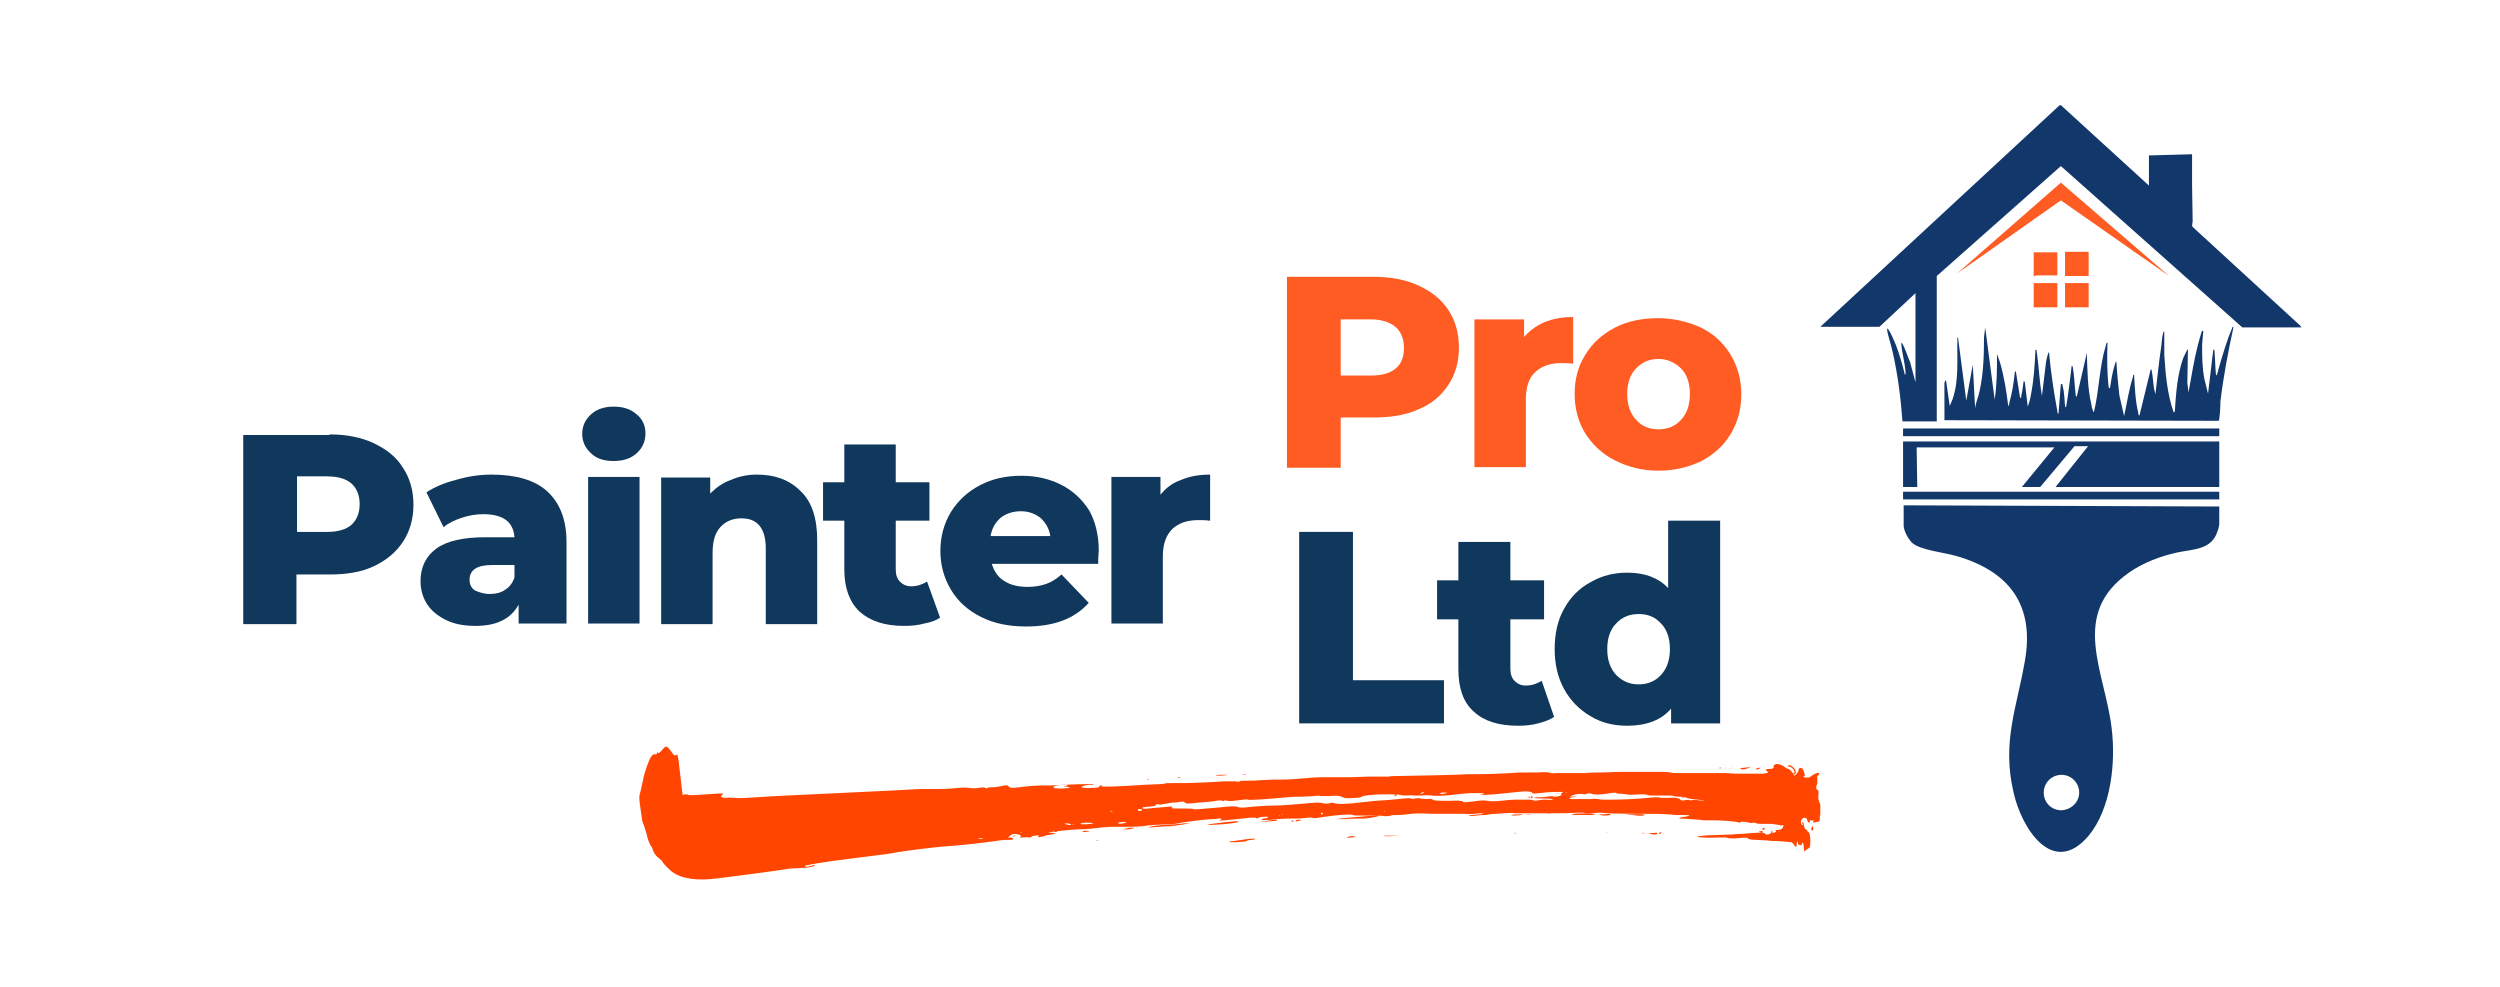 <?xml version="1.0" encoding="utf-8"?>
<!-- Generator: Adobe Illustrator 24.0.0, SVG Export Plug-In . SVG Version: 6.00 Build 0)  -->
<svg version="1.1" id="Layer_1" xmlns="http://www.w3.org/2000/svg" xmlns:xlink="http://www.w3.org/1999/xlink" x="0px" y="0px"
	 viewBox="0 0 423 167" style="enable-background:new 0 0 423 167;" xml:space="preserve">
<style type="text/css">
	.st0{clip-path:url(#SVGID_2_);}
	.st1{fill:#12376B;}
	.st2{fill:#FF5C24;}
	.st3{fill:#FF4500;}
	.st4{clip-path:url(#SVGID_4_);}
	.st5{clip-path:url(#SVGID_6_);}
	.st6{fill:#10375C;}
	.st7{clip-path:url(#SVGID_8_);}
</style>
<g>
	<defs>
		<rect id="SVGID_1_" x="308" y="17.8" width="82" height="127.2"/>
	</defs>
	<clipPath id="SVGID_2_">
		<use xlink:href="#SVGID_1_"  style="overflow:visible;"/>
	</clipPath>
	<g class="st0">
		<path class="st1" d="M375.5,85.7v3c0,0.2-0.2,1-0.3,1.2c-1,3.2-4.2,3-6.9,3.6c-2.7,0.6-5.7,1.7-8.1,3.4c-10.1,7.1-4,16.8-2.9,26.4
			c0.7,5.7-0.1,13.5-3.9,18.1c-6.1,7.2-11.4-1.4-12.7-7.3c-2-8.5,0.5-14.2,1.9-22.2c1.7-9.5-2.6-15.2-11.5-17.8
			c-2-0.6-6.1-1-7.5-2.2c-0.7-0.6-1.5-2.1-1.5-3v-3.4L375.5,85.7z M351.8,134.1c0-1.6-1.3-3-3-3c-1.6,0-3,1.3-3,3s1.3,3,3,3
			C350.5,137,351.8,135.7,351.8,134.1z M324.1,49.6l0,15.1l-0.9-3.4c-0.5-1.1-0.8-2.3-1.4-3.3c-0.1,0-0.1,0.1-0.1,0.2
			c0.1,1.5,0.6,3.1,0.7,4.6c0,0.1,0.1,0.6-0.1,0.6c-0.4-1.7-0.9-3.4-1.5-5c-0.4-0.9-0.8-2-1.4-2.8c-0.1,0-0.1,0.1-0.1,0.2
			c0.1,0.9,0.7,2.6,0.9,3.6c0.9,3.9,1.4,7.9,1.7,11.9h5.8V46.7l21-18.6l30.7,27.3h10l-0.2-0.3l-18.2-16.7c-0.2-0.3,0-0.6,0-1
			c0-2-0.1-4-0.1-6c0-1.8,0-3.5,0-5.3l-7.3,0.2v5.1l-15-13.7L308,55.3h10L324.1,49.6z M329,71.1l46.4,0.1c0.2-0.2,0.3-2.8,0.3-3.3
			c0.5-4.2,1.3-8.4,2.2-12.5c-0.2-0.2-0.2-0.1-0.2,0.1c-0.4,0.8-0.9,2.3-1.2,3.2c-0.5,1.6-1,3.2-1.4,4.8c-0.2,0-0.2-0.5-0.2-0.6
			c-0.1-1.1-0.1-2.3-0.2-3.4c0-0.2,0-0.3-0.2-0.4l-0.9,7.5l-0.6-2.4c-0.4-2-0.4-3.9-0.4-5.9l0.2-2.3c-0.3-0.1-0.2,0.1-0.3,0.2
			c-0.2,0.6-0.4,1.4-0.6,2.1c-0.7,2.7-1.1,5.4-1.6,8.1l-0.2-1.6l0.1-5.7c-0.1-0.1-0.7,1.3-0.8,1.5c-1,2.8-1.2,5.8-1.4,8.7
			c0,0.2,0,0.4-0.2,0.5c-1.1-3.1-1.4-6.5-1.6-9.8v-3.9c-0.2,0-0.2,0.2-0.2,0.3c-0.2,0.6-0.2,1.4-0.3,2.1c-0.4,2.7-0.7,5.5-1,8.2
			l-0.2-0.8c-0.2-1-0.2-2-0.4-3c0-0.1,0-0.4-0.2-0.4l-1.9,7.8c-0.2,0-0.2-0.3-0.2-0.4c-0.5-2.1-0.6-4.4-0.7-6.5
			c-0.2,0-0.2,0.2-0.2,0.4c-0.7,2.1-1,4.4-1.5,6.6l-0.8-3.5c-0.2-1.9-0.4-3.8-0.5-5.7c-0.2,0-0.2,0.4-0.3,0.6
			c-0.4,1.3-0.6,2.6-0.8,3.9l-0.2-0.1c-0.3-2.6-0.3-5.2-0.2-7.7c-0.2,0.1-0.3,0.5-0.3,0.6c-1.1,3.6-1.1,7.5-2,11.2
			c-0.2,0-0.1-0.2-0.2-0.3c-0.1-0.3-0.2-0.5-0.2-0.8c-0.7-2.9-0.7-5.9-0.8-8.9l-1.7,7.4c-0.2,0-0.2-0.3-0.2-0.4
			c-0.2-1.6-0.2-3.1-0.5-4.7c-0.2-0.2-0.2,0-0.2,0.2c-0.3,2.2-0.5,4.4-0.9,6.6c-0.1,0.2-0.2,0-0.2-0.2c-0.1-1.1-0.1-2.2-0.4-3.3
			c0-0.2,0-0.4-0.3-0.3l-0.4,5c-0.2,0-0.2-0.4-0.2-0.5c-0.6-3.2-1.1-6.6-1.4-9.9c-0.2,0.1-0.2,0.5-0.3,0.7c-0.1,0.3-0.1,0.6-0.2,0.9
			l-0.7,5.8c-0.4-2.3-0.5-4.6-0.8-6.9c0-0.2-0.1-0.5-0.1-0.7c0-0.2,0.1-0.2-0.2-0.2c-0.1,2.6-0.3,5.3-0.8,7.8
			c-0.1,0.6-0.3,1.3-0.5,1.8l-0.5-4.2l-0.2-0.1c-0.1,0.8-0.2,1.7-0.4,2.5c0,0.2,0.1,0.3-0.2,0.3l-0.7-4.4c-0.1-0.2-0.2,0-0.2,0.2
			c-0.2,1.8-0.4,3.2-0.9,5c0,0.2-0.1,0.6-0.2,0.6c-0.3-2.5-0.7-5-1.4-7.4l-0.5-1.4c0,2.6,0,5.2-0.4,7.7l-1.6-12.2l-0.2,1.7
			c0,3.1-0.1,6.3-0.8,9.3c-0.2,0.9-0.6,1.7-0.7,2.7l-0.4-7.4l-1.1,6.1l-1.4-10.7c-0.2,0-0.1,0.3-0.1,0.4c-0.1,3.3,0.3,6.7-0.8,10
			l-0.5,1.2l-0.6-4.2l-0.2-0.2c0.1,0.2-0.1,0.4-0.1,0.5V71.1z M322,74.7v7.7h2.4l-0.1-6.7h23.3l-5.5,6.7h3.1l5.8-6.9h2.3l-5.5,6.9
			h27.7v-7.7H322z M322,72.5v1.3h53.5v-1.3H322z M322,84.5h53.5v-1.3H322V84.5z"/>
	</g>
</g>
<path class="st2" d="M367,46.7l-18.3-12.8l-17.6,12.4l17.6-15.4L367,46.7z M349.4,52h4v-4.1h-4V52z M344.1,47.9V52h4v-4.1H344.1z
	 M349.4,42.6v4.1h4v-4.1H349.4z M344.1,42.7v4c0.2,0.1,0.3-0.1,0.4-0.1h3.6v-3.9H344.1z"/>
<path class="st3" d="M190.9,140.1c-0.5,0.1-0.8,0.2-0.8,0.2c0,0.1,0.5,0,1,0c0.5-0.1,0.9-0.2,0.8-0.2
	C191.8,140,191.4,140,190.9,140.1z"/>
<path class="st3" d="M185.5,142.2C185.4,142.3,185.4,142.3,185.5,142.2c0.2,0.1,0.3,0,0.3,0C185.7,142.1,185.6,142.1,185.5,142.2z"
	/>
<path class="st3" d="M192.2,140C192.1,140.1,192.2,140.1,192.2,140c0.2,0.1,0.3,0,0.3,0C192.4,140,192.3,140,192.2,140z"/>
<path class="st3" d="M200.5,139.3c-1.6,0.2-3.5,0.3-3.9,0.3c-0.5,0-2.4,0.3-2.3,0.4c0,0,0.8,0,1.7-0.1c0.9-0.1,1.6-0.1,1.7-0.1
	c0.1,0.1,3.2-0.4,3.6-0.5C201.4,139.3,201.2,139.3,200.5,139.3z"/>
<path class="st3" d="M214.3,138.9l-1.5,0.2l1.3-0.1l1.7-0.1c0.2,0,0.3-0.1,0.3-0.2C215.9,138.7,215.2,138.7,214.3,138.9z"/>
<path class="st3" d="M206.6,139.2c-2.8,0.3-3,0.5-0.3,0.3c1.7-0.1,3-0.3,3.2-0.4C209.7,138.9,209.1,138.9,206.6,139.2z"/>
<path class="st3" d="M219.7,138.7c-0.3,0-0.5,0.1-0.5,0.2c0,0.1,0.2,0.1,0.5,0c0.3-0.1,0.5-0.1,0.5-0.2
	C220.2,138.7,220,138.7,219.7,138.7z"/>
<path class="st3" d="M218.5,138.9c-0.1,0.1-0.1,0.1,0.2,0.1c0.2,0,0.3-0.1,0.2-0.1C218.8,138.8,218.6,138.8,218.5,138.9z"/>
<path class="st3" d="M210.2,142.1c-2.4,0.3-2.3,0.3-2.1,0.4c0.1,0,0.7,0,1.3,0c0.6-0.1,1.2-0.1,1.2-0.1c0,0,0.2,0,0.3-0.1
	c0.1-0.1,0.6-0.2,1-0.2c0.5-0.1,0.6-0.1,0.4-0.2C212.2,141.9,211.2,141.9,210.2,142.1z"/>
<path class="st3" d="M184.2,140.6c-0.4-0.1-1.3,0-1,0.1c0.1,0.1,0.5,0.1,0.8,0C184.4,140.7,184.5,140.7,184.2,140.6z"/>
<path class="st3" d="M199.5,131.6c0.2,0,0.3-0.1,0.2-0.1c-0.1,0-0.3,0-0.3,0C199.2,131.6,199.3,131.7,199.5,131.6z"/>
<path class="st3" d="M291.9,130c0.2,0,0.2-0.1,0.2-0.1C292.1,129.9,291.9,129.9,291.9,130C291.7,130,291.8,130,291.9,130z"/>
<path class="st3" d="M291.1,130c0.2,0,0.3-0.1,0.2-0.1c-0.1,0-0.3,0-0.4,0C290.8,130,290.9,130,291.1,130z"/>
<path class="st3" d="M231.1,138.1c-0.9,0.1-2.5,0.2-3.4,0.3c-1,0.1-1.7,0.2-1.6,0.2c0.1,0,0.6,0,1.2,0c1-0.1,3.3-0.1,3.6-0.1
	c0.1,0,1.8-0.2,2.3-0.4c0.2,0,0.1-0.1-0.1-0.2C232.9,138,232,138,231.1,138.1z"/>
<path class="st3" d="M207.6,131.1c0,0-0.6,0-1.2,0c-0.6,0-0.9,0.1-0.7,0.1C206.1,131.3,207.7,131.2,207.6,131.1z"/>
<path class="st3" d="M210.5,131.1c0.3,0,0.4-0.1,0.3-0.1c-0.1,0-0.4,0-0.6,0.1C210,131.1,210.1,131.1,210.5,131.1z"/>
<path class="st3" d="M296.1,129.8c0.2-0.2,0.3-0.2,0.1-0.1c-0.2,0.1-0.7,0.2-1.2,0.2c-0.6,0.1-0.7,0.1-0.5,0.2
	C295,130.3,295.6,130.1,296.1,129.8z"/>
<path class="st3" d="M171.4,141.5c-0.1,0.1,0,0.1,0.2,0c0.2-0.1,0.2-0.1,0.1-0.2C171.7,141.4,171.5,141.4,171.4,141.5z"/>
<path class="st3" d="M194.2,131.9c0.2,0,0.3-0.1,0.2-0.1c-0.1,0-0.3,0-0.4,0.1C193.9,131.9,194,131.9,194.2,131.9z"/>
<path class="st3" d="M297.8,130c0.2-0.1,0.2-0.1-0.2-0.1c-0.2,0.1-0.5,0.1-0.5,0.2C297,130.3,297.5,130.2,297.8,130z"/>
<path class="st3" d="M292.8,130c0.2,0,0.2-0.1,0.2-0.1C292.9,129.9,292.8,129.9,292.8,130C292.6,130,292.6,130.1,292.8,130z"/>
<path class="st3" d="M178.6,140.5c-0.1,0-0.1,0.1-0.1,0.2c0,0.1,0.1,0.1,0.2,0.1c0.1,0,0.2-0.1,0.1-0.2
	C178.8,140.5,178.7,140.5,178.6,140.5z"/>
<path class="st3" d="M228.1,141.6c-0.3,0.1-0.3,0.2,0.5,0.1c0.9-0.1,0.9-0.1,0.4-0.2C228.8,141.4,228.4,141.5,228.1,141.6z"/>
<path class="st3" d="M258.6,134.8c-0.2,0-0.2,0.1,0,0.1c0.3,0.1,0.3,0.1,0.3,0C258.8,134.8,258.7,134.8,258.6,134.8z"/>
<path class="st3" d="M259.2,134.2c-0.1,0-0.3,0-0.3,0s0,0.1,0.2,0C259.3,134.2,259.3,134.2,259.2,134.2z"/>
<path class="st3" d="M231.9,134.7C231.8,134.8,231.9,134.8,231.9,134.7c0.2,0.1,0.3,0,0.3,0C232.2,134.7,232,134.7,231.9,134.7z"/>
<path class="st3" d="M306.7,139.7c0,0.2-0.1,0.3-0.2,0.4s-0.1,0.2,0,0.3c0.2,0.3,0.3,0.1,0.3-0.4
	C306.7,139.6,306.7,139.5,306.7,139.7z"/>
<path class="st3" d="M281,140.8c-0.1,0-0.2,0.1-0.3,0.2c0,0.1,0,0.1,0.1,0.1s0.2-0.1,0.3-0.2C281.1,140.9,281.1,140.8,281,140.8z"/>
<path class="st3" d="M263.4,134.3c-0.1,0,0,0.1,0.2,0c0.2,0,0.3-0.1,0.2-0.1C263.6,134.3,263.5,134.3,263.4,134.3z"/>
<g>
	<defs>
		<rect id="SVGID_3_" x="108" y="125.8" width="200" height="23"/>
	</defs>
	<clipPath id="SVGID_4_">
		<use xlink:href="#SVGID_3_"  style="overflow:visible;"/>
	</clipPath>
	<g class="st4">
		<path class="st3" d="M307.7,134.4c0-0.4,0-0.7-0.1-0.7c-0.3-0.1-0.4-0.5-0.2-0.9c0.1-0.2,0.1-0.7,0.1-1c-0.1-0.5,0-0.6,0.2-0.6
			c0.1,0,0.2,0,0.1,0s-0.1-0.2,0-0.3c0.2-0.3-0.7-0.1-1.3,0.4c-0.3,0.2-0.5,0.3-0.6,0.3c-0.1-0.1-0.3-0.1-0.3,0c0,0-0.2,0-0.3-0.1
			c-0.2-0.1-0.2-0.2,0-0.2c0.2,0-0.1-1.1-0.4-1.3c-0.3-0.2-0.6,0-0.6,0.4c-0.1,0.4-0.6,0.9-0.8,0.8c-0.1-0.1-0.1-0.1,0.1-0.2
			c0.3-0.1,0.3-0.2,0.2-0.6c-0.2-0.6-1.1-1.2-1.3-0.8c0,0.1,0,0.1,0.2,0.1c0.3,0,0.8,0.4,0.9,0.8c0.1,0.5-0.2,0.5-0.5,0
			c-0.2-0.2-0.4-0.4-0.5-0.4c-0.1,0-0.4-0.1-0.6-0.3c-0.9-0.7-2-0.7-1.9,0c0,0.2-0.1,0.3-0.7,0.3c-0.5,0-0.7,0.1-0.6,0.2
			c0.1,0.1,0.2,0.2,0.3,0.3c0.1,0.2,0,0.2-0.8,0.3c-1.8,0-2.2,0-3.1,0c-0.5,0-1,0-1.1,0s-0.3,0-0.6,0c-0.3,0-1-0.1-1.6-0.1
			c-2,0-2.1,0-2.5,0c-0.2,0-0.7,0-1.2,0c-0.5,0-1.6,0-2.5,0c-0.9,0-1.8,0-2.1,0s-0.7,0-0.9-0.1c-0.2,0-0.7-0.1-1.2-0.1
			c-0.5,0-1.2,0-1.6,0c-0.4,0-1.3,0-2,0c-0.7,0-1.7,0-2.1,0c-0.5,0-1.3,0-1.9,0c-0.6,0-1.8,0.1-2.7,0.1s-2.2,0-2.9,0.1
			c-0.7,0-1.9,0-2.7,0c-0.8,0-1.8,0-2.3,0c-0.4,0.1-0.8,0-0.9,0c-0.1-0.1-0.7-0.2-2.2-0.1c-0.6,0-1.5,0-2,0c-0.5,0-1.7,0-2.5,0.1
			c-3.6,0.2-5.9,0.2-6,0.2c-0.1,0-0.7,0-1.4,0c-0.7,0.1-11,0.3-11.6,0.3c-0.6,0-1.4,0-1.7,0.1c-0.3,0-0.9,0-1.2,0
			c-0.3,0-1.3,0-2.2,0c-0.9,0-2.1,0.1-2.7,0.1c-1.1,0-3.6,0-5.3,0c-0.6,0-2,0.1-3.1,0.2s-2.5,0.2-3,0.2c-1.7,0-2.2,0-4.1,0.1
			c-1,0.1-2.3,0.1-2.7,0.1c-0.5,0-0.9,0-0.9,0.1c-0.1,0.1-0.4,0.1-0.7,0c-0.3,0-1.2,0-2,0c-0.8,0.1-5.7,0.3-6.9,0.3
			c-0.5,0-1.4,0-2,0c-0.6,0-1.1,0-1.1,0.1c-0.1,0-0.7,0.1-1.4,0.1c-0.7,0-1.7,0.1-2.3,0.1c-4.4,0.3-7.3,0.4-7,0.2
			c0.2-0.1,0.2-0.1-0.1-0.1c-0.2,0-0.3,0.1-0.3,0.2c0,0.1-0.3,0.2-1,0.2c-1.2,0.1-1.9,0-2-0.1c0-0.2,1.1-0.5,1.7-0.4
			c0.3,0,0.4,0,0.3-0.1c-0.1-0.1-3.8,0-7.2,0.2c-0.5,0-1.1,0-1.3,0c-0.4,0-1.7,0-4,0.3c-1.4,0.2-1.6,0.1-1.8-0.1
			c-0.3-0.3-0.3-0.3-1.2-0.1c-0.5,0.1-1.1,0.2-1.5,0.2c-0.3,0-0.7,0-0.9,0.1c-0.2,0.1-0.3,0.1-0.4,0c-0.1-0.1-0.5-0.1-1,0
			c-0.5,0.1-1.3,0.1-1.8,0c-0.5-0.1-1.8,0-2.8,0.1s-2.3,0.1-2.9,0.1s-1.7,0-2.5,0c-2.6,0.2-25.5,1.2-26.2,1.3
			c-2.8,0.2-4.6,0.3-5.2,0.2c-0.4,0-1-0.1-1.4,0c-0.9,0-1.1-0.2-0.6-0.6c0.2-0.2-0.1-0.2-2.7,0c-1.7,0.1-3,0.2-3.1,0.1
			c-0.1-0.1-0.4-0.1-0.6-0.1l-0.4,0.1l-0.4-3.4c-0.2-1.9-0.4-3.4-0.5-3.4c-0.1,0-0.2,0-0.3,0.1c-0.1,0.1-0.3,0-0.7-0.6
			c-0.7-1-0.9-1.1-1.4-0.5c-0.5,0.6-0.8,0.9-0.9,0.6c0-0.1-0.1-0.1-0.1,0.1c-0.1,0.2-0.2,0.3-0.4,0.2c-0.2,0-0.4,0.1-0.6,0.4
			c-0.4,0.5-1.2,2.8-1.4,4c-0.1,0.4-0.3,1.3-0.4,1.8c-0.3,1-0.3,1.2,0,3.2c0.2,1.5,0.3,2.3,0.5,2.5c0.1,0.2,0.3,0.9,0.5,1.6
			c0.2,0.9,0.4,1.4,0.6,1.8c0.2,0.3,0.4,0.6,0.4,0.7c0.1,0.5,0.5,1.2,1.1,1.6c0.3,0.3,0.6,0.5,0.6,0.6c0,0.2,1,1.2,1.6,1.7
			c1.6,1.2,4.4,1.6,7.8,1.1c0.3,0,11.7-1.5,11.9-1.6c0.1,0,0.8-0.1,1.6-0.1c1.9-0.1,2.5-0.2,2.8-0.4c0.2-0.2,0.1-0.2-0.5,0
			c-0.8,0.2-1.1,0.2-1.1,0c0-0.1,3-0.6,4.5-0.8c0.9-0.1,6.8-0.9,7.8-1s2.2-0.3,2.8-0.4c1.3-0.3,7.2-1,8.7-1.1c1.9-0.1,6.5-0.6,9.2-1
			c0.5-0.1,1.2-0.1,1.6-0.1c0.5,0,0.7,0,0.6-0.2c0-0.1-0.3-0.2-0.5-0.2l-0.4,0l0.4-0.3c0.2-0.2,0.5-0.3,0.7-0.3c0.2,0,0.4,0,0.7,0.1
			c0.4,0,0.6,0.4,0.2,0.5c-0.1,0,0.1,0,0.6,0c0.4,0,0.9-0.1,1.1,0c0.2,0,0.3,0,0.3-0.1c0-0.1,0.3-0.2,0.7-0.2
			c0.6-0.1,0.7-0.1,0.5,0.1c-0.2,0.2-0.2,0.2,0.4,0.1c0.4-0.1,0.7-0.1,0.7-0.2c0,0,0.5-0.1,1-0.2c0.7-0.1,0.9-0.1,0.7-0.2
			c-0.2,0-0.4-0.1-0.6-0.1c-0.2,0-0.4,0-0.5,0c-0.3-0.1,3.9-0.6,6-0.6c0.4,0,1.4-0.1,2.2-0.2c0.8-0.1,1.9-0.2,2.4-0.2
			c0.5,0,1,0,1.1,0c0.1,0,0.9,0,1.8,0c0.9,0,2-0.1,2.4-0.1c1.1-0.2,2.9-0.3,4.3-0.3c0.6,0,1.4-0.1,1.8-0.2c0.7-0.2,4.9-0.7,5.7-0.7
			c0.2,0,0.7,0,1-0.1c0.7-0.1,0.8,0.1,0.2,0.3c-0.3,0.1,1.2,0,3.9-0.3c1.6-0.2,2.2-0.2,2.3-0.1c0.2,0.1,0.3,0.1,0.4,0
			c0.1-0.1,0.5-0.2,1-0.2c0.9-0.1,0.9,0.2,0,0.3c-0.3,0-0.4,0.1-0.4,0.2c0.1,0.1,0.6,0.1,2.7-0.1c0.9-0.1,2-0.1,2.6-0.1
			c0.5,0,1.5,0,2.1-0.1c0.6-0.1,1.2-0.1,1.2,0c0,0.1,0.9,0,2-0.2c2.1-0.3,4.5-0.5,4.8-0.3c0.2,0.1,0.5,0.1,3.2,0.1
			c0.8,0,1.8,0,2.2,0.1c0.3,0,0.8,0,1-0.1c0.2-0.1,0.6-0.1,0.9-0.1c0.3,0,1.1,0,1.7-0.1c1.2-0.2,2.3-0.2,4.6-0.1c0.6,0,1.6,0,2.2,0
			c0.6,0,1.2,0,1.3,0c0.2,0,0.6,0,0.9,0c0.3,0,0.8,0,1,0c0.2,0.1,0.9,0,1.6,0c0.6-0.1,1.2-0.1,1.2-0.1c0.1,0.2,1.5,0.2,3.8,0
			c0.7,0,1.5-0.1,1.8,0c0.3,0,1.5,0,2.7,0c1.2,0,2.4,0,2.6,0c0.2,0,0.7,0.1,0.9,0c0.3,0,0.8,0,1.2,0c0.6,0,1.7,0,3.5-0.1
			c0.4,0,0.9,0,1,0.1c0.2,0.1,0.8,0.1,1.4,0c0.6-0.1,1.2-0.1,1.4-0.1c0.3,0.1,2.4,0.2,7.6,0.2c2.9,0,4,0.1,4.9,0.2
			c0.3,0,0.9,0,1.4,0c1.1,0,1.3,0.1,0.2,0.3c-0.4,0-0.8,0.1-0.9,0.2c-0.1,0.1-0.1,0.1,0,0.1c0.1,0,0.9,0,1.9,0.1
			c1,0.1,1.9,0.1,2.1,0.2c0.4,0,0.8,0,2.2,0c0.9,0,3.7,0.2,3.9,0.4c0,0,0.1,0,0.2-0.1c0.1-0.1,0.4-0.1,1,0c0.4,0.1,0.9,0.2,1.1,0.1
			c0.2,0,0.4,0,0.6,0.1c0.2,0.1,0.5,0.1,0.8,0.1c0.3,0,0.9,0,1.4,0c0.5,0,0.9,0.1,1.1,0.1c0.1,0,0.4,0.1,0.6,0.1
			c0.2,0.1,0.4,0.1,0.5,0c0.2-0.1,0.2,0.2,0,0.5c-0.1,0.2-0.4,0.3-0.7,0.3c-1,0.1-1.3,0.2-1.2,0.4c0,0.3-0.8,0.6-1,0.3
			c-0.1-0.1-0.3-0.2-0.4-0.2c-0.2,0-0.2,0-0.1-0.1c0.1-0.1,0.1-0.2-0.2-0.2c-0.2,0-0.4,0-0.4,0c0,0,0,0.1,0.1,0.1
			c0.1,0,0.2,0,0.2,0.1c0,0.1-0.1,0.1-0.2,0.1c-0.1,0-0.9,0-1.8,0.1s-2.2,0.1-2.9,0.2l-2.9,0.1c-1.5,0-3,0.2-2.9,0.3
			c0.1,0.1,2.3,0.2,3.5,0.1c0.7,0,1.3,0,1.4,0c0.3,0.2,1,0.2,2.3,0.1c0.9-0.1,1.3-0.1,1.4,0.1c0.1,0.1,0.6,0.2,1.2,0.2
			c0.5,0,1.4,0.1,2,0.1c0.5,0.1,1.2,0.1,1.4,0.1c0.7,0,2.5,0.2,2.7,0.2c0.1,0,0.3,0.2,0.4,0.4c0.3,0.5,0.5,0.5,0.5,0
			c0-0.2,0-0.4,0.1-0.5c0.1-0.1,0.1,0,0.1,0.1c-0.1,0.3,0.2,0.5,0.5,0.5c0.1,0,0.2-0.1,0.2-0.2s0-0.2,0.1-0.2c0.1,0,0.2,0.4,0.2,0.8
			l0.1,0.7l0.3-0.3c0.2-0.1,0.4-0.3,0.5-0.3c0.3,0,0.3-2.6-0.1-2.7c-0.1,0-0.2-0.1-0.2-0.2c0-0.1-0.1-0.2-0.3-0.3
			c-0.1-0.1-0.3-0.4-0.3-0.7c0-0.3-0.1-0.5-0.2-0.5c-0.1,0-0.1,0.2,0,0.3c0.1,0.2,0.1,0.3,0,0.2c-0.3-0.1-0.4-0.7-0.1-1
			c0.3-0.4,0.8-0.3,0.9,0.2c0.1,0.4,0.5,0.6,0.4,0.2c0-0.2,0-0.2,0.2-0.2c0.1,0,0.3,0.1,0.4,0c0.1,0,0.1,0.1,0,0.2
			c-0.1,0.2,0,0.2,0.5,0.1c0.6-0.1,0.6-0.1,0.6-0.7c0-0.3,0.1-0.7,0.2-0.8c0.1-0.2,0.1-0.5,0-1.3
			C307.6,135.5,307.6,134.7,307.7,134.4z M165.7,141.9c-0.3-0.1-0.3-0.1,0.1-0.1c0.2,0,0.5,0,0.5,0.1
			C166.3,141.9,166.3,142,165.7,141.9z M172.7,140.9C172.6,141,172.5,140.9,172.7,140.9c0-0.1,0.1-0.1,0.2-0.1
			C172.9,140.9,172.9,140.9,172.7,140.9z M179,133.4c-0.7,0-0.8-0.1-0.7-0.3c0.1-0.2,2.3-0.5,2.3-0.3c0,0.1-0.2,0.2-0.4,0.2
			c-0.3,0.1-0.3,0.1,0.2,0.1c0.3,0,0.6,0.1,0.6,0.1C181.2,133.3,179.7,133.5,179,133.4z M181.1,139.6c-0.1,0-0.4,0-0.6-0.1l-0.4-0.1
			l0.3-0.1c0.2,0,0.4,0,0.6,0.1C181.3,139.5,181.3,139.6,181.1,139.6z M181.5,139.5C181.4,139.5,181.3,139.5,181.5,139.5
			c0-0.1,0.1-0.1,0.2-0.1C181.8,139.5,181.7,139.5,181.5,139.5z M184.6,139.4c-1.1,0.1-1.7,0.1-1.8,0c0-0.2,1.6-0.3,2.1-0.1
			C185.3,139.3,185.2,139.3,184.6,139.4z M188,137.3c-0.2-0.1-0.3-0.1-0.1-0.1c0.1,0,0.3,0,0.3,0.1
			C188.4,137.4,188.4,137.4,188,137.3z M244.2,134.1c0.4,0,0.6,0,0.6,0c-0.1,0.2-1,0.3-1.1,0.2C243.6,134.2,243.8,134.1,244.2,134.1
			z M240.6,134.1c0.1-0.1,0.3-0.1,0.3,0c0,0.1-0.1,0.1-0.3,0.2c-0.2,0-0.3,0-0.3,0C240.3,134.2,240.5,134.2,240.6,134.1z
			 M190.1,139.3c-0.4,0.1-0.8,0.1-0.9,0c-0.3-0.1,0.7-0.3,1.2-0.2C190.7,139.1,190.7,139.2,190.1,139.3z M192.9,137.2
			c-0.2,0-0.4,0-0.4-0.1c0-0.1,0.1-0.2,0.3-0.2c0.2,0,0.4,0,0.4,0.1C193.3,137.1,193.1,137.2,192.9,137.2z M216.4,138
			C216.2,138,216.2,138,216.4,138c0-0.1,0.1-0.1,0.2-0.1C216.6,137.9,216.5,138,216.4,138z M217,137.9c-0.2,0-0.3,0-0.2,0
			c0.1-0.1,0.2-0.1,0.3,0C217.3,137.8,217.2,137.9,217,137.9z M223.7,137.8c-0.1,0-0.2,0-0.2-0.1c0-0.1,0-0.1,0.1-0.2
			c0.1,0,0.2,0,0.2,0.1C223.9,137.7,223.8,137.7,223.7,137.8z M234.3,137.3c-0.2,0-0.3,0-0.2,0c0.1-0.1,0.2-0.1,0.3,0
			S234.5,137.3,234.3,137.3z M264.2,134.5c0.1,0-0.1,0.1-0.4,0.2c-0.3,0.1-0.7,0.1-0.8,0.1c-0.2-0.1-0.7-0.1-1.3,0
			c-0.5,0.1-1.3,0.1-1.6,0.1c-0.4,0-0.6,0-0.4,0.1c0.1,0.1,0.8,0.1,1.5,0.1c0.7,0,1.4,0.1,1.5,0.1c0.3,0.1-0.6,0.2-1.1,0.1
			c-0.2,0-0.7,0-1.2,0.1c-0.5,0.1-0.9,0.1-1,0c-0.1-0.1-0.5-0.1-1.1-0.1c-0.5,0-1.4,0-1.9,0c-0.5,0-1.7,0.1-2.5,0.2
			c-1.1,0.1-1.7,0.1-2.2,0c-0.6-0.1-1-0.1-2.4,0.1c-0.9,0.1-1.7,0.2-1.7,0.1c0-0.2-1-0.3-2.1-0.2c-1.8,0-3,0-3.1-0.2
			c-0.1-0.1-0.4-0.2-0.8-0.1c-0.3,0-0.9,0-1.3-0.1c-0.3-0.1-0.7,0-0.9,0c-0.1,0.1-0.4,0.1-0.7,0c-0.2-0.1-1.2,0-2.1,0.1
			c-1,0.1-2,0.2-2.3,0.2c-0.3,0-1.8,0.1-3.4,0.3c-3.4,0.4-4.5,0.4-5.1,0.2c-0.3-0.1-0.6-0.1-0.8,0c-0.2,0.1-0.7,0.1-1.2,0
			c-0.4-0.1-0.9-0.1-1.1-0.1c-0.2,0-1.3,0.1-2.4,0.2s-2.3,0.2-2.5,0.2c-0.2,0-1.2,0.1-2.2,0.1c-1,0-2.7,0.1-3.8,0.2
			c-1.5,0.2-2.1,0.2-2.5,0c-0.3-0.1-1.1-0.1-2.8,0.1c-3.8,0.3-4.2,0.4-4.5,0.3c-0.2-0.1-1.1-0.1-2.1-0.1c-1.5,0-1.8,0-1.6-0.2
			c0.2-0.2,0.4-0.2-3,0.1c-1.9,0.2-1.9,0.2-2,0c0-0.1,0.4-0.2,1.1-0.2c0.6-0.1,1.1-0.1,1.1-0.2c0-0.2,0.4-0.3,0.6-0.2
			c0.1,0.1,0.5,0,1.1-0.1c0.5-0.1,1-0.2,1.2-0.2s0.7,0,1.1-0.1c0.6-0.1,0.8-0.1,1,0.1c0.2,0.2,0.5,0.2,2.4,0
			c1.2-0.1,2.5-0.2,2.9-0.3c0.4-0.1,0.9-0.1,1,0c0.2,0.1,0.3,0,0.3,0c0-0.1,0.3-0.1,0.6,0c0.3,0.1,1.1,0,1.9-0.1
			c0.8-0.1,1.4-0.2,1.5-0.1c0.2,0.1,2.1,0,4.4-0.2c2-0.2,3.1-0.3,4.7-0.3c0.7,0,1.6-0.1,2.1-0.1c0.5-0.1,1-0.1,1.1,0
			c0.1,0,0.7,0,1.4,0c1.4-0.1,1.8-0.1,2.4,0.2c0.5,0.2,0.6,0.2,2.1,0.1c0.6,0,1-0.1,1.1-0.2c0.2-0.2,2.2-0.4,3.7-0.4
			c2.2,0,2.2,0,1.9,0.2c-0.3,0.1-0.3,0.1,0,0.1c0.2,0,0.3-0.1,0.3-0.2c0-0.1,0.2-0.1,0.6,0c0.3,0.1,0.8,0.1,1.2,0.1
			c0.4,0,0.8-0.1,1,0c0.2,0,0.9,0,1.6,0c0.7-0.1,1.4,0,1.5,0c0.4,0.1,2.2,0.1,4.3-0.2c0.9-0.1,2-0.2,2.4-0.2c0.4,0,1,0,1.4,0
			c0.8,0,1.1,0.1,0.5,0.2c-1.2,0.2,1.5,0.1,4.1-0.2c1.6-0.2,3-0.3,3.2-0.3c0.5,0,1.2,0.1,1.2,0.3c0,0.1,0.4,0.1,1.2,0
			c0.7-0.1,1.8-0.2,2.6-0.2l1.4,0l-0.4,0.3C264.2,134.4,264.2,134.5,264.2,134.5z M264.9,134.2C264.7,134.3,264.7,134.2,264.9,134.2
			c0-0.1,0.1-0.1,0.2-0.1C265.1,134.2,265,134.2,264.9,134.2z M287.3,135.4c-0.3-0.1-0.8-0.1-1,0c-0.2,0-0.4,0-0.4,0
			c-0.1-0.1-0.4-0.1-0.8,0c-0.5,0.1-0.7,0-0.8-0.1c-0.1-0.3-1.1-0.4-2.1-0.3c-0.5,0-1,0-1.1,0c-0.1,0-0.4-0.1-0.5-0.1
			c-0.1,0-0.9,0-1.8,0.1c-1.8,0.2-4.8,0.3-6,0.3c-0.5,0-1.1,0-1.4,0c-0.3,0-0.7,0-0.9-0.1c-0.2,0-0.8-0.1-1.3,0c-0.5,0-1.3,0-1.8,0
			c-0.5,0-1,0-1.3,0c-0.2,0-0.5,0-0.5-0.1c-0.1-0.1,0.2-0.2,0.6-0.2l0.7-0.1l-1.3,0l0.4-0.2c0.4-0.2,1.6-0.4,2-0.2
			c0.1,0,0.3,0,0.5-0.1c0.3-0.1,0.5-0.1,0.8,0c0.5,0.2,1.4,0.2,3.2-0.1c0.6-0.1,1-0.1,1,0c0,0.1,0.3,0.1,0.7,0.1
			c0.4,0,0.8,0.1,1,0.1c0.3,0.1,0.7,0.1,2.4,0c0.5,0,1,0,1.1,0.1c0.1,0.1,0.7,0.1,1.3,0.1c0.7,0,1.4,0,1.6,0c0.2,0,0.6,0,0.8,0
			c0.2,0,0.5,0,0.8,0.1c0.2,0.1,0.7,0.1,1.1,0.1c0.4,0,0.8,0.1,1.1,0.2s0.7,0.2,1,0.2c1.2,0.1,2,0.3,2.1,0.4
			C288.2,135.5,288,135.5,287.3,135.4z M299.8,140.8c-0.1-0.1,0.4-0.4,0.6-0.3c0.1,0,0.1,0.1,0.1,0.2
			C300.4,140.9,299.9,141,299.8,140.8z M300.9,140.8C300.7,140.8,300.7,140.8,300.9,140.8c0-0.1,0.1-0.1,0.2-0.1
			C301.1,140.7,301,140.8,300.9,140.8z"/>
	</g>
</g>
<path class="st3" d="M298.6,140.2c0-0.1,0-0.1-0.2-0.1s-0.2,0.1-0.2,0.2c0,0.1,0.1,0.1,0.2,0.1C298.5,140.4,298.6,140.3,298.6,140.2
	z"/>
<path class="st3" d="M259.1,134.7c-0.1,0-0.1,0.1-0.1,0.2c0,0.1,0.1,0.1,0.2,0.1c0.1,0,0.2-0.1,0.1-0.2
	C259.3,134.8,259.2,134.7,259.1,134.7z"/>
<path class="st3" d="M278.8,141l0.5,0.1c0.6,0.2,1.1,0.1,1.1-0.1c0-0.1,0-0.1-0.1-0.1C280.4,140.9,278.8,141,278.8,141z"/>
<path class="st3" d="M284.6,134.8c-0.1,0-0.1,0.1,0,0.1c0.1,0.1,0.2,0.1,0.2,0.1c0.1,0,0.1-0.1,0-0.1
	C284.8,134.9,284.7,134.8,284.6,134.8z"/>
<path class="st3" d="M235.6,141.4c-0.6,0-1.2,0-1.3,0c-0.2,0-0.2,0-0.2,0c0.1,0.1,0.4,0.1,0.7,0.1c0.6,0,2.1-0.1,2-0.2
	C236.7,141.4,236.2,141.4,235.6,141.4z"/>
<path class="st3" d="M266.4,137.7l-0.6,0.2l2.7,0c1.6,0,1.6,0,1.3-0.1C269.3,137.6,267,137.6,266.4,137.7z"/>
<path class="st3" d="M256.6,137.8c-0.9,0-1.2,0.2-0.5,0.2c0.4,0,1.7-0.1,1.6-0.2C257.6,137.8,257.1,137.8,256.6,137.8z"/>
<path class="st3" d="M258.4,137.8c-0.2,0.1-0.1,0.1,0.4,0c0.5-0.1,0.7-0.1,0.4-0.1C259,137.7,258.6,137.8,258.4,137.8z"/>
<path class="st3" d="M248.5,138c0,0.1,0.5,0.1,1.3,0c0.7-0.1,1.4-0.1,1.4-0.1c0,0,0.2,0,0.3,0c0.1-0.1,0.3-0.1,0.5-0.1
	c0.2,0,0.3-0.1,0.2-0.1C252,137.6,248.6,137.9,248.5,138z"/>
<path class="st3" d="M256.2,141C256.1,141,256.2,141,256.2,141c0.2,0.1,0.3,0,0.3,0C256.4,140.9,256.3,140.9,256.2,141z"/>
<path class="st3" d="M277.8,141c-0.1,0,0,0.1,0.2,0c0.2,0,0.3-0.1,0.2-0.1C278,140.9,277.8,141,277.8,141z"/>
<path class="st3" d="M275.1,137.9l-0.5,0.2L275.1,137.9c0.4,0,0.9,0,1.1,0c0.2,0,0.6,0.1,0.9,0.1c0.7,0.1,0.9,0,1.2-0.1
	C278.7,137.7,275.7,137.7,275.1,137.9z"/>
<path class="st3" d="M278.5,141C278.4,141.1,278.4,141.1,278.5,141c0.2,0.1,0.3,0,0.3,0C278.7,141,278.6,141,278.5,141z"/>
<path class="st3" d="M272.2,137.7c-0.3,0-0.8,0.1-1.2,0.1l-0.6,0l0.4,0.1c0.5,0.2,1.7,0.1,1.8-0.2
	C272.7,137.7,272.5,137.7,272.2,137.7z"/>
<path class="st3" d="M271.7,140.9C271.6,141,271.6,141,271.7,140.9c0.2,0.1,0.3,0,0.3,0C271.9,140.9,271.8,140.9,271.7,140.9z"/>
<g transform="matrix(1, 0, 0, 1, 44, 174)">
	<g>
		<defs>
			<rect id="SVGID_5_" x="-7.3" y="-113" width="169.3" height="57.3"/>
		</defs>
		<clipPath id="SVGID_6_">
			<use xlink:href="#SVGID_5_"  style="overflow:visible;"/>
		</clipPath>
		<g class="st5">
			<g>
				<g transform="translate(0.956, 33.402)">
					<g>
						<path class="st6" d="M10.8-133.9c2.9,0,5.4,0.5,7.5,1.5c2.1,1,3.8,2.3,4.9,4.1c1.2,1.8,1.8,3.9,1.8,6.3c0,2.4-0.6,4.5-1.8,6.3
							c-1.2,1.8-2.8,3.1-4.9,4.1c-2.1,1-4.6,1.4-7.5,1.4H5.2v8.4h-9v-32H10.8z M10.3-117.4c1.9,0,3.3-0.4,4.2-1.2
							c0.9-0.8,1.4-2,1.4-3.5s-0.5-2.7-1.4-3.5c-0.9-0.8-2.3-1.2-4.2-1.2h-5v9.4H10.3z"/>
					</g>
				</g>
			</g>
			<g>
				<g transform="translate(24.851, 33.402)">
					<g>
						<path class="st6" d="M14.3-127.1c4.1,0,7.3,0.9,9.4,2.8s3.3,4.7,3.3,8.6v13.8h-8.1v-3.2c-1.3,2.4-3.7,3.6-7.3,3.6
							c-1.9,0-3.6-0.3-5-1c-1.4-0.7-2.5-1.6-3.2-2.7c-0.7-1.1-1.1-2.4-1.1-3.9c0-2.3,0.9-4.2,2.7-5.5c1.8-1.3,4.6-1.9,8.3-1.9h4.9
							c-0.2-2.6-1.9-3.9-5.3-3.9c-1.2,0-2.4,0.2-3.6,0.6c-1.2,0.4-2.3,0.9-3.1,1.6l-2.9-5.9c1.4-0.9,3-1.6,5-2.1
							C10.3-126.8,12.3-127.1,14.3-127.1z M14-106.9c1,0,1.9-0.2,2.6-0.7c0.8-0.5,1.3-1.2,1.6-2.1v-2.1h-3.8c-2.5,0-3.8,0.8-3.8,2.5
							c0,0.8,0.3,1.4,0.9,1.8C12.2-107.2,13-106.9,14-106.9z"/>
					</g>
				</g>
			</g>
			<g>
				<g transform="translate(45.01, 33.402)">
					<g>
						<path class="st6" d="M10.5-126.7h8.7v24.8h-8.7V-126.7z M14.8-129.4c-1.6,0-2.9-0.4-3.8-1.3c-1-0.9-1.5-2-1.5-3.3
							c0-1.3,0.5-2.4,1.5-3.3c1-0.9,2.3-1.3,3.8-1.3c1.6,0,2.9,0.4,3.9,1.3c1,0.8,1.5,1.9,1.5,3.2c0,1.4-0.5,2.5-1.5,3.4
							C17.7-129.8,16.4-129.4,14.8-129.4z"/>
					</g>
				</g>
			</g>
			<g>
				<g transform="translate(54.369, 33.402)">
					<g>
						<path class="st6" d="M29.7-127.1c3.1,0,5.5,0.9,7.4,2.8c1.9,1.8,2.8,4.6,2.8,8.3v14.2h-8.7v-12.8c0-3.4-1.4-5.1-4.1-5.1
							c-1.5,0-2.7,0.5-3.6,1.5c-0.9,1-1.3,2.4-1.3,4.4v12h-8.7v-24.8h8.3v2.7c1-1,2.1-1.8,3.5-2.3C26.7-126.8,28.1-127.1,29.7-127.1
							z"/>
					</g>
				</g>
			</g>
			<g>
				<g transform="translate(76.859, 33.402)">
					<g>
						<path class="st6" d="M38.2-102.9c-0.7,0.5-1.6,0.8-2.7,1c-1,0.3-2.2,0.4-3.4,0.4c-3.2,0-5.7-0.8-7.5-2.4
							c-1.7-1.6-2.6-4-2.6-7.1v-8.3h-3.6v-6.5h3.6v-6.4h8.7v6.4h5.7v6.5h-5.7v8.2c0,0.9,0.2,1.6,0.7,2.1c0.5,0.5,1.1,0.8,1.9,0.8
							c1,0,1.9-0.3,2.7-0.8L38.2-102.9z"/>
					</g>
				</g>
			</g>
			<g>
				<g transform="translate(90.812, 33.402)">
					<g>
						<path class="st6" d="M51.1-114.2c0,0.1-0.1,0.8-0.1,2.2h-18c0.4,1.3,1.1,2.3,2.1,2.9c1.1,0.7,2.4,1,4,1c1.2,0,2.2-0.2,3.1-0.5
							c0.9-0.3,1.8-0.9,2.6-1.6l4.6,4.8c-2.4,2.7-5.9,4-10.6,4c-2.9,0-5.4-0.5-7.6-1.6c-2.2-1.1-3.9-2.6-5.1-4.6
							c-1.2-2-1.8-4.2-1.8-6.6c0-2.4,0.6-4.6,1.8-6.6c1.2-1.9,2.8-3.4,4.9-4.5c2.1-1.1,4.4-1.6,7-1.6c2.5,0,4.7,0.5,6.7,1.5
							c2,1,3.6,2.5,4.8,4.4C50.5-119.2,51.1-116.9,51.1-114.2z M37.9-120.9c-1.3,0-2.5,0.4-3.4,1.1c-0.9,0.8-1.5,1.8-1.7,3.1h10.1
							c-0.2-1.3-0.8-2.3-1.7-3.1C40.3-120.5,39.2-120.9,37.9-120.9z"/>
					</g>
				</g>
			</g>
			<g>
				<g transform="translate(111.451, 33.402)">
					<g>
						<path class="st6" d="M40.9-123.7c0.9-1.1,2-2,3.5-2.5c1.4-0.6,3-0.9,4.9-0.9v7.8c-0.8-0.1-1.5-0.1-2-0.1
							c-1.9,0-3.3,0.5-4.4,1.5c-1,1-1.6,2.5-1.6,4.6v11.4h-8.7v-24.8h8.3V-123.7z"/>
					</g>
				</g>
			</g>
		</g>
	</g>
</g>
<g>
	<g transform="translate(177.349, 187.639)">
		<g>
			<path class="st2" d="M55.1-140.8c2.9,0,5.5,0.5,7.6,1.5c2.2,1,3.8,2.3,5,4.1c1.2,1.8,1.8,3.9,1.8,6.4c0,2.4-0.6,4.5-1.8,6.3
				c-1.2,1.8-2.8,3.2-5,4.1c-2.2,1-4.7,1.4-7.6,1.4h-5.6v8.5h-9.1v-32.3H55.1z M54.6-124.1c1.9,0,3.3-0.4,4.2-1.2
				c1-0.8,1.4-2,1.4-3.5c0-1.5-0.5-2.7-1.4-3.5c-0.9-0.8-2.4-1.3-4.2-1.3h-5.1v9.5H54.6z"/>
		</g>
	</g>
</g>
<g>
	<g transform="translate(201.477, 187.639)">
		<g>
			<path class="st2" d="M56.3-130.5c0.9-1.1,2.1-2,3.5-2.6c1.4-0.6,3.1-0.9,4.9-0.9v7.9c-0.8-0.1-1.5-0.1-2-0.1
				c-1.9,0-3.3,0.5-4.4,1.5c-1.1,1-1.6,2.6-1.6,4.6v11.5H48v-25h8.4V-130.5z"/>
		</g>
	</g>
</g>
<g>
	<g transform="translate(215.427, 187.639)">
		<g>
			<path class="st2" d="M65.2-108c-2.7,0-5.1-0.6-7.3-1.7c-2.2-1.1-3.8-2.6-5.1-4.6c-1.2-2-1.8-4.2-1.8-6.7c0-2.5,0.6-4.7,1.8-6.6
				c1.2-2,2.9-3.5,5-4.6c2.1-1.1,4.6-1.6,7.3-1.6c2.7,0,5.1,0.6,7.3,1.6c2.2,1.1,3.8,2.6,5,4.6c1.2,2,1.8,4.2,1.8,6.7
				c0,2.5-0.6,4.7-1.8,6.7c-1.2,2-2.9,3.5-5,4.6C70.3-108.6,67.9-108,65.2-108z M65.2-115c1.5,0,2.8-0.5,3.8-1.6
				c1-1.1,1.5-2.5,1.5-4.4c0-1.8-0.5-3.3-1.5-4.3c-1-1-2.3-1.6-3.8-1.6c-1.5,0-2.8,0.5-3.8,1.6c-1,1-1.5,2.5-1.5,4.3
				c0,1.9,0.5,3.3,1.5,4.4C62.4-115.5,63.6-115,65.2-115z"/>
		</g>
	</g>
</g>
<g transform="matrix(1, 0, 0, 1, 178, 186)">
	<g>
		<defs>
			<rect id="SVGID_7_" x="37.3" y="-109" width="77.3" height="58.7"/>
		</defs>
		<clipPath id="SVGID_8_">
			<use xlink:href="#SVGID_7_"  style="overflow:visible;"/>
		</clipPath>
		<g class="st7">
			<g>
				<g transform="translate(0.92, 33.996)">
					<g>
						<path class="st6" d="M40.9-130H50v25.1h15.4v7.3H40.9V-130z"/>
					</g>
				</g>
			</g>
			<g>
				<g transform="translate(20.656, 33.996)">
					<g>
						<path class="st6" d="M64.3-98.7c-0.7,0.5-1.6,0.8-2.7,1.1c-1.1,0.3-2.2,0.4-3.4,0.4c-3.3,0-5.8-0.8-7.5-2.4
							c-1.8-1.6-2.6-4-2.6-7.2v-8.4h-3.6v-6.6h3.6v-6.5h8.8v6.5h5.7v6.6h-5.7v8.3c0,0.9,0.2,1.6,0.7,2.1c0.5,0.5,1.1,0.8,1.9,0.8
							c1,0,1.9-0.3,2.7-0.8L64.3-98.7z"/>
					</g>
				</g>
			</g>
			<g>
				<g transform="translate(34.749, 33.996)">
					<g>
						<path class="st6" d="M78.3-131.9v34.3H70v-2.5c-1.6,1.9-4.1,2.9-7.4,2.9c-2.3,0-4.4-0.5-6.2-1.6c-1.9-1.1-3.4-2.6-4.5-4.6
							c-1.1-2-1.6-4.3-1.6-6.8s0.5-4.9,1.6-6.8c1.1-2,2.6-3.5,4.5-4.5c1.9-1.1,3.9-1.6,6.2-1.6c3,0,5.3,0.9,6.9,2.6v-11.4H78.3z
							 M64.5-104.2c1.5,0,2.8-0.5,3.8-1.6c1-1.1,1.5-2.5,1.5-4.4c0-1.8-0.5-3.3-1.5-4.3c-1-1.1-2.2-1.6-3.8-1.6
							c-1.5,0-2.8,0.5-3.8,1.6c-1,1-1.5,2.5-1.5,4.3c0,1.9,0.5,3.3,1.5,4.4C61.7-104.8,62.9-104.2,64.5-104.2z"/>
					</g>
				</g>
			</g>
		</g>
	</g>
</g>
</svg>
